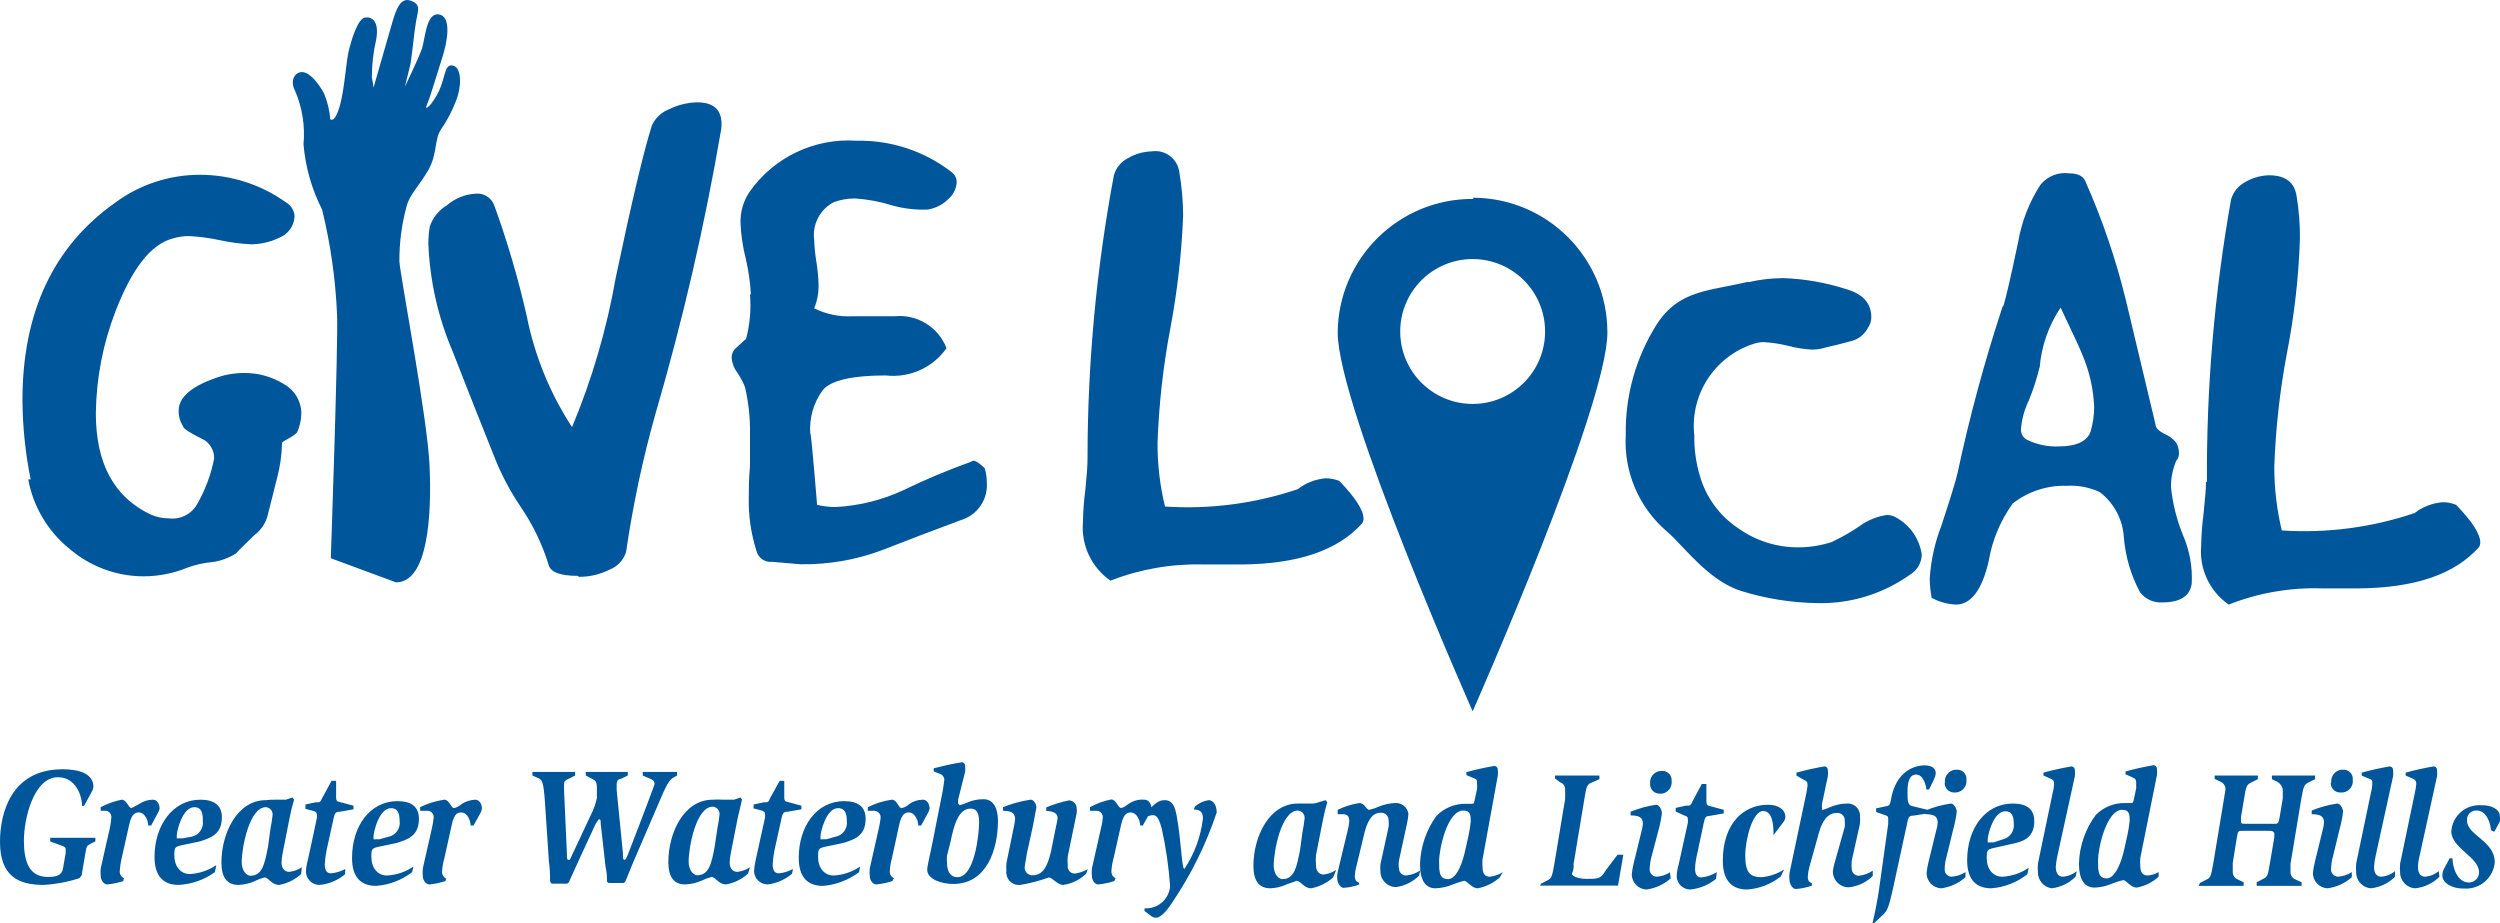 <?xml version="1.0" encoding="UTF-8"?>
<svg id="Layer_1" data-name="Layer 1" xmlns="http://www.w3.org/2000/svg" viewBox="0 0 336.582 124.275">
  <defs>
    <style>
      .cls-1 {
        fill: #00569b;
      }
    </style>
  </defs>
  <path class="cls-1" d="M146.417,61.664c.008-12.76,1.194-25.493,3.543-38.035.267-.995.939-1.833,1.853-2.308.986-.586,2.105-.911,3.251-.943,1.775-.269,3.432.952,3.701,2.728.002.012.004.024.005.036.332,1.933.506,3.89.52,5.851-.199,5.107-.775,10.192-1.723,15.214-.964,5.074-1.54,10.215-1.723,15.376-.022,2.902.317,5.796,1.008,8.615,6.056.397,12.13-.398,17.88-2.341,1.084-.85,2.397-1.359,3.771-1.463.624.005,1.241.127,1.82.358,2.146,2.243,3.251,3.934,3.251,5.071,0,.231-.067.457-.195.65-3.251,3.608-8.55,5.461-16.254,5.526h-5.039c-4.297-.127-8.576.614-12.581,2.178-2.56-1.78-3.973-4.793-3.706-7.9.026-1.457.135-2.911.325-4.356.195-1.918.293-3.251.293-4.259M235.36,37.998c1.545-.362,3.127-.547,4.714-.553,2.861.096,5.694.588,8.42,1.463,2.308.65,3.446,1.918,3.446,3.803-.002.512-.161,1.011-.455,1.43-.487.938-1.371,1.607-2.406,1.82-1.105.293-2.178.585-3.251.813-.61.195-1.246.293-1.885.293-1.099-.059-2.188-.234-3.251-.52-1.067-.26-2.155-.423-3.251-.488-.488.005-.972.093-1.43.26-5.217,1.72-8.514,6.862-7.9,12.321-.03,1.837.222,3.668.748,5.429.82,2.851,2.615,5.325,5.071,6.989,2.391,1.732,5.272,2.655,8.225,2.633,1.513-.008,3.015-.249,4.454-.715,1.291-.602,2.531-1.308,3.706-2.113,1.091-.806,2.364-1.331,3.706-1.528.522.001,1.032.16,1.463.455,1.765,1.05,2.96,2.843,3.251,4.876-.03,1.131-.645,2.165-1.625,2.731-3.622,2.571-7.977,3.905-12.418,3.803-3.473-.051-6.922-.598-10.24-1.625-4.519-1.398-7.867-6.209-10.045-8.03-3.773-3.233-5.818-8.043-5.526-13.003-.09-5.252,1.356-10.416,4.161-14.856,3.023-4.714,7.152-4.486,12.321-5.754M269.721,41.184c.293-.878.975-3.771,1.983-8.582.469-2.743,1.486-5.363,2.991-7.704.935-1.17,2.417-1.763,3.901-1.56,1.138,0,1.885.358,2.178,1.105,2.278,5.138,4.095,10.469,5.429,15.929l3.999,16.774c0,.423.39.845,1.203,1.268.628.253,1.177.668,1.593,1.203.231.406.354.865.358,1.333.033.392-.096.779-.358,1.073-.48,1.119-.723,2.326-.715,3.543.229,2.234.777,4.423,1.625,6.502.89,2.047,1.29,4.273,1.17,6.502-.228,1.69-1.56,2.536-3.966,2.536-1.163.074-2.285-.438-2.991-1.365-1.221-2.274-1.963-4.775-2.178-7.347-.131-2.425-1.319-4.671-3.251-6.144-1.391-.647-2.922-.938-4.454-.845-2.619-.077-5.183.762-7.249,2.373-1.675,2.313-2.788,4.984-3.251,7.802-.91,3.868-2.373,5.819-4.421,5.819-1.138-.056-2.249-.367-3.251-.91-.167-.868-.254-1.749-.26-2.633.16-2.417.686-4.796,1.56-7.054,1.3-3.934,2.016-6.307,2.178-7.087,1.618-7.592,3.647-15.091,6.079-22.463M274.597,49.409c-.359,1.52-.837,3.009-1.43,4.454-.583,1.193-.946,2.482-1.073,3.803-.077.621.232,1.226.78,1.528,1.321.654,2.785.967,4.259.91,2.471,0,3.933-.715,4.356-2.081.297-1.058.45-2.152.455-3.251-.098-2.359-.615-4.682-1.528-6.859-.195-.553-1.203-2.763-2.991-6.502-1.627,2.432-2.601,5.242-2.828,8.16M297.125,64.883c-.073-12.751,1.016-25.481,3.251-38.035.287-.985.954-1.815,1.853-2.308.986-.586,2.105-.911,3.251-.943,2.167,0,3.403.91,3.706,2.731.33,1.943.482,3.913.455,5.884-.167,5.109-.743,10.197-1.723,15.214-.964,5.074-1.54,10.215-1.723,15.376-.006,2.901.333,5.793,1.008,8.615,6.056.397,12.13-.398,17.88-2.341,1.096-.851,2.419-1.36,3.803-1.463.613.003,1.221.124,1.788.358,2.178,2.243,3.251,3.933,3.251,5.071,0,.231-.067.457-.195.65-3.251,3.608-8.517,5.461-16.254,5.526h-4.811c-4.309-.146-8.602.596-12.613,2.178-2.56-1.78-3.973-4.793-3.706-7.9.026-1.457.135-2.911.325-4.356.195-1.918.325-3.251.325-4.259M198.398,26.783c-10.018-.09-18.212,7.958-18.302,17.976,0,0,0,0,0,.001,0,10.045,18.172,51.005,18.172,51.005,0,0,18.14-40.96,18.14-51.005s-8.121-18.14-18.14-18.14h0M198.268,54.382c-5.386,0-9.752-4.366-9.752-9.752s4.366-9.752,9.752-9.752,9.752,4.366,9.752,9.752h0c0,5.386-4.366,9.752-9.752,9.752M44.536,75.155s1.008-28.802.845-32.736c-.199-4.79-.874-9.549-2.016-14.206-1.395-2.736-2.245-5.717-2.503-8.777.229-2.463-.162-4.944-1.138-7.217-.748-1.398,0-2.633,1.073-2.503s2.211,1.723,2.828,2.861c.46,1.109.745,2.282.845,3.478,0,0,.585.618,1.268-1.755s.845-6.177,1.3-7.834,1.203-3.933,2.081-4.096,1.983.39,1.528,2.958c-.39,1.684-.586,3.408-.585,5.136.11.438.186.883.228,1.333,0,0,1.69-5.917,2.243-7.802S53.639-.427,55.199.061s1.073,1.333.813,2.828c-.26,1.495-.52,4.421-.748,5.721l-.748,3.056s1.82-3.771,2.276-5.071.553-4.941,2.308-4.649,1.105,3.738.488,5.656-1.658,5.461-2.113,6.502.748,0,1.625-1.853.715-3.738,1.918-3.413,1.138,2.991.293,4.941c-.496,1.274-1.14,2.485-1.918,3.608-.975,1.463-.455,3.251-1.723,5.494-1.268,2.243-2.536,3.251-2.958,5.006-.639,2.385-.956,4.845-.943,7.314.163,2.211,3.771,21,4.064,27.502.293,6.502-.163,15.701-4.519,15.701M4.128,64.557c-.709-3.511-1.079-7.081-1.105-10.663,0-11.876,4.183-20.762,12.548-26.657,3.291-2.41,7.266-3.709,11.345-3.706,4.149,0,8.195,1.296,11.573,3.706.686.387,1.128,1.098,1.17,1.885-.056,1.292-.873,2.429-2.081,2.893-1.177.566-2.465.865-3.771.878-1.411-.07-2.813-.255-4.194-.553-1.37-.298-2.761-.483-4.161-.553-.749-.006-1.495.104-2.211.325-2.926.78-5.461,4.031-7.672,9.752-1.707,4.398-2.609,9.066-2.666,13.784,0,6.783,2.481,11.335,7.444,13.653.761.324,1.579.489,2.406.488,1.522.189,3.009-.554,3.771-1.885,1.106-1.917,1.886-4.004,2.308-6.177.019-.992-.472-1.925-1.3-2.471-1.918-.943-2.893-1.56-2.893-1.885-.403-.617-.607-1.344-.585-2.081,0-1.929,1.95-3.489,5.851-4.681.943-.259,1.916-.391,2.893-.39,1.916-.033,3.8.486,5.429,1.495,1.436.79,2.331,2.295,2.341,3.934-.013.898-.213,1.783-.585,2.601-.304.28-.643.521-1.008.715-.65.358-1.008.553-1.008.683-.031,1.615-.26,3.22-.683,4.779l-1.203,4.779c-.237,1.118-.873,2.111-1.788,2.796-1.463,1.398-2.276,2.211-2.471,2.471-.979.642-2.09,1.053-3.251,1.203-1.11.098-2.202.339-3.251.715-1.896.787-3.928,1.196-5.982,1.203-3.662-.005-7.202-1.319-9.98-3.706-2.915-2.354-4.887-5.676-5.559-9.362M77.76,77.528c-2.341,0-3.641-.488-3.901-1.495-.852-2.761-2.113-5.38-3.738-7.769-1.456-2.144-2.667-4.445-3.608-6.859-1.885-4.703-3.749-9.417-5.591-14.141-1.951-4.574-3.053-9.465-3.251-14.434,0-.784.066-1.567.195-2.341.399-1.183,1.206-2.185,2.276-2.828,1.113-.97,2.523-1.531,3.999-1.593,1.067-.062,2.046.587,2.406,1.593,1.776,4.898,3.242,9.904,4.389,14.986,1.064,5.293,3.127,10.335,6.079,14.856,2.701-6.469,4.675-13.218,5.884-20.123,2.167-10.294,3.793-17.132,4.876-20.513.453-.982,1.269-1.751,2.276-2.146,1.183-.59,2.482-.912,3.803-.943,2.438,0,3.511,1.203,3.251,3.576-2.211,12.924-5.164,25.71-8.842,38.295-1.726,6.116-3.051,12.338-3.966,18.627-.325,1.101-1.141,1.989-2.211,2.406-1.287.658-2.715.993-4.161.975M101.101,39.656c-.096-1.609-.324-3.207-.683-4.779-.401-1.564-.641-3.166-.715-4.779-.059-1.511.362-3.002,1.203-4.259,3.27-4.669,8.747-7.284,14.434-6.892,4.601-.093,9.097,1.386,12.743,4.194.483.339.754.906.715,1.495-.08.847-.488,1.629-1.138,2.178-.75.746-1.718,1.236-2.763,1.398-1.646.066-3.292-.131-4.876-.585-1.605-.5-3.264-.805-4.941-.91-.953,0-1.899.166-2.796.488-1.883.962-2.952,3.009-2.666,5.104.033.981.131,1.958.293,2.926.162,1,.26,2.01.293,3.023.033,1.113-.166,2.22-.585,3.251,1.563.776,3.296,1.145,5.039,1.073h5.754c3.042-.323,5.921,1.437,7.022,4.291-1.84,2.629-4.972,4.039-8.16,3.673-4.529,0-7.358.65-8.485,1.95-1.276,1.732-1.877,3.87-1.69,6.014,0-.878.325,2.308.91,9.46.82.195,1.66.293,2.503.293,3.163-.166,6.264-.939,9.135-2.276,2.972-1.445,6.022-2.725,9.135-3.836.26-.325.878,0,1.788.878.195.643.293,1.311.293,1.983.143,2.274-1.298,4.347-3.478,5.006-3.576,1.333-7.119,2.666-10.663,4.064-3.502,1.305-7.218,1.945-10.955,1.885l-3.771-.325c-1.021.123-1.966-.554-2.178-1.56-.725-2.313-1.066-4.729-1.008-7.152,0-.943,0-2.341.163-4.226v-4.356c.034-2.112-.195-4.219-.683-6.274-.271-.661-.609-1.293-1.008-1.885-.445-.572-.716-1.261-.78-1.983-.015-.44.136-.869.423-1.203l1.528-1.398c.514-1.95.69-3.973.52-5.982"/>
  <path class="cls-1" d="M10.695,118.229c-1.568.515-3.196.821-4.844.91-3.446,0-5.851-1.235-5.851-5.819,0-3.673,1.398-9.752,8.42-9.752,2.438,0,4.161.683,4.161,2.373-.037.254-.126.497-.26.715l-1.008,1.853h-.26c0-1.203-.748-3.868-3.251-3.868-3.251,0-4.584,5.559-4.584,8.517s.748,4.909,3.251,4.909c1.69,0,1.918-.553,2.048-1.333l.325-1.885v-.488c0-.325-.228-.39-.65-.553l-1.43-.52v-.488h6.079v.488l-.618.293c-.52.26-.585.423-.683,1.04l-.553,3.251-.293.358ZM16.612,118.619c-.707.232-1.437.385-2.178.455-.488,0-.878-.618-.878-1.138-.032-.335-.032-.673,0-1.008l1.235-5.461c.097-.45.162-.906.195-1.365.06-.446-.241-.86-.683-.943h-.748v-.488c.892-.465,1.843-.804,2.828-1.008.683,0,.91,1.138,1.333,1.138l1.073-.585c.529-.355,1.151-.548,1.788-.553.585,0,.91.618.91,1.203-.041.207-.118.405-.228.585l-.91,1.69h-.39c0-.553-.39-1.755-1.268-1.755-.325,0-.943,0-1.3,1.658l-1.008,4.486c-.137.566-.224,1.142-.26,1.723-.04.409.181.799.553.975l-.065.39ZM28.932,117.416c-1.426,1.032-3.119,1.63-4.876,1.723-2.081,0-3.251-1.203-3.251-3.771,0-4.259,2.471-7.704,6.177-7.704,1.788,0,2.893.715,2.893,2.373,0,2.373-1.625,2.796-2.991,3.251l-2.471.52c-.878.195-.943.325-.943,1.333,0,1.528.845,2.536,2.113,2.536,1.266-.082,2.489-.497,3.543-1.203l-.195.943ZM25.682,112.67c1.037-.151,1.761-1.106,1.625-2.146v-.163c0-.975-.228-1.69-1.138-1.69-1.625,0-2.373,3.251-2.373,3.803s0,.39.228.39h.553l1.105-.195ZM40.538,117.676c-.827.758-1.853,1.266-2.958,1.463-1.008,0-1.43-1.008-1.95-1.008-.474.119-.932.294-1.365.52-.691.292-1.429.457-2.178.488-1.463,0-2.276-.943-2.276-3.023,0-3.868,2.081-8.387,5.982-8.387.421-.051.844-.073,1.268-.065h1.43l.878-.293.228.293c-.255.821-.462,1.657-.618,2.503l-.91,4.616c-.102.448-.157.906-.163,1.365,0,.78.423,1.235,1.04,1.235.604-.072,1.182-.284,1.69-.618l-.098.91ZM36.409,111.597c.132-.623.229-1.252.293-1.885.037-.537-.369-1.003-.906-1.04-.001,0-.003,0-.004,0-2.211,0-3.251,5.429-3.251,7.412,0,1.17.683,1.82,1.17,1.82,1.593,0,1.918-1.56,2.373-3.901l.325-2.406ZM46.454,117.708c-.968.809-2.158,1.308-3.413,1.43-1.005.018-1.835-.782-1.853-1.787,0,0,0,0,0,0,.023-.529.11-1.053.26-1.56l1.203-5.591c.033-.194.033-.391,0-.585,0-.293-.26-.358-.423-.423l-1.105-.293v-.585l1.333-.293c.585,0,.683,0,.91-.553l1.268-2.341h.618v1.983c0,.683,0,.78.65.91l1.69.455v.488l-1.853.325c-.65,0-.683.293-.845.975l-.91,4.129c-.137.653-.224,1.316-.26,1.983,0,.845.293,1.203.845,1.203.673-.06,1.326-.259,1.918-.585l-.033.715ZM55.492,117.416c-1.4,1.076-3.083,1.72-4.844,1.853-2.113,0-3.251-1.203-3.251-3.771,0-4.259,2.406-7.639,6.112-7.639,1.82,0,2.893.715,2.893,2.373,0,2.373-1.593,2.796-2.958,3.251l-2.471.52c-.91.195-.975.325-.975,1.333,0,1.528.845,2.536,2.113,2.536,1.269-.066,2.496-.483,3.543-1.203l-.163.748ZM52.241,112.67c1.025-.182,1.718-1.149,1.56-2.178,0-.975-.26-1.69-1.138-1.69-1.658,0-2.373,3.251-2.373,3.803s0,.39.228.39h.553l1.17-.325ZM59.978,118.619c-.707.232-1.437.385-2.178.455-.488,0-.878-.618-.878-1.138-.032-.335-.032-.673,0-1.008l1.235-5.461c.107-.449.183-.906.228-1.365.057-.463-.273-.885-.737-.941-.004,0-.007,0-.011-.001h-1.073v-.488c1.024-.505,2.121-.845,3.251-1.008.683,0,.91,1.138,1.3,1.138.403-.097.773-.299,1.073-.585.541-.329,1.155-.519,1.788-.553.585,0,.91.618.91,1.203-.036.204-.101.401-.195.585l-.943,1.69h-.39c0-.553-.358-1.755-1.268-1.755-.325,0-.943,0-1.268,1.658l-1.008,4.551c-.163.561-.261,1.139-.293,1.723-.04.409.181.799.553.975l-.098.325ZM74.054,118.619c.015-.924-.04-1.847-.163-2.763l-.52-7.834c-.195-2.731-.358-3.023-.878-3.251l-.813-.358v-.488h5.754v.488l-.845.423c-.423.195-.65.293-.65.78v.748l.39,8.68c0,.553,0,.715.228.715s.163,0,.39-.488l2.633-5.624c.361-.697.623-1.441.78-2.211v-1.333c0-.91-.228-1.04-.683-1.268l-.813-.423v-.488h5.656v.488l-.943.455c-.325,0-.553.26-.553.683v.845l.845,8.485c0,.553,0,.878.195.878s.293-.293.488-.748l1.625-4.226c.78-2.081,1.95-5.104,1.95-5.234s0-.488-.618-.715l-.975-.423v-.488h4.616v.488l-.455.26c-.65.358-.975,1.008-2.081,3.608l-3.511,8.16-.91,2.243-.228.195h-2.048l-.195-.195c.015-.666-.051-1.332-.195-1.983l-.65-5.786c0-.423,0-.618-.26-.618l-.423.618-1.82,3.933c-.878,1.885-1.56,3.446-1.788,3.933l-.228.195h-2.113l-.195-.358ZM100.711,117.611c-.827.758-1.853,1.266-2.958,1.463-1.008,0-1.43-1.008-1.95-1.008-.483.125-.951.299-1.398.52-.68.292-1.407.457-2.146.488-1.495,0-2.276-.943-2.276-3.023,0-3.868,2.048-8.387,5.982-8.387.444-.032.889-.032,1.333,0h1.528l.878-.293.195.293-.585,2.503-.91,4.616c-.102.448-.157.906-.163,1.365,0,.78.423,1.235,1.04,1.235.604-.072,1.182-.284,1.69-.618l-.26.845ZM96.582,111.532c.132-.623.229-1.252.293-1.885.037-.537-.369-1.003-.906-1.04-.001,0-.003,0-.004,0-2.243,0-3.251,5.429-3.251,7.412,0,1.17.683,1.82,1.138,1.82,1.593,0,1.95-1.56,2.373-3.901l.358-2.406ZM106.627,117.643c-.923.78-2.052,1.277-3.251,1.43-1.005.018-1.835-.782-1.853-1.787,0,0,0,0,0,0,.028-.526.104-1.048.228-1.56l1.235-5.591c.033-.194.033-.391,0-.585,0-.293-.26-.358-.423-.423l-1.105-.293v-.52l1.333-.293c.585,0,.683,0,.878-.553l1.3-2.341h.618v1.983c0,.683,0,.78.65.91l1.658.455v.488l-1.885.325c-.618,0-.65.293-.813.975l-.91,4.129c-.137.653-.224,1.316-.26,1.983,0,.845.293,1.203.845,1.203.662-.065,1.303-.264,1.885-.585l-.13.65ZM115.664,117.416c-1.415,1.07-3.107,1.713-4.876,1.853-2.081,0-3.251-1.203-3.251-3.771,0-4.259,2.406-7.639,6.112-7.639,1.82,0,2.893.715,2.893,2.373,0,2.373-1.593,2.796-2.991,3.251l-2.471.52c-.878.195-.943.325-.943,1.333,0,1.528.845,2.536,2.113,2.536,1.269-.066,2.496-.483,3.543-1.203l-.13.748ZM112.414,112.67c1.038-.167,1.749-1.138,1.593-2.178,0-.975-.26-1.69-1.17-1.69-1.625,0-2.373,3.251-2.373,3.803s0,.39.26.39h.52l1.17-.325ZM120.151,118.619c-.707.232-1.437.385-2.178.455-.488,0-.878-.618-.878-1.138-.032-.335-.032-.673,0-1.008l1.235-5.461c.107-.449.183-.906.228-1.365.037-.483-.325-.905-.808-.942-.002,0-.003,0-.005,0h-.91v-.488c1.022-.508,2.12-.849,3.251-1.008.683,0,.878,1.138,1.3,1.138.403-.097.773-.299,1.073-.585.529-.355,1.151-.548,1.788-.553.585,0,.91.618.91,1.203-.041.207-.118.405-.228.585l-.91,1.69h-.39c0-.553-.39-1.755-1.268-1.755-.325,0-.943,0-1.3,1.658l-.975,4.486c-.163.561-.261,1.139-.293,1.723-.04.409.181.799.553.975l-.195.39ZM128.993,107.663v.488l.195.26c.379-.096.749-.227,1.105-.39.668-.283,1.387-.427,2.113-.423,1.56,0,1.95,1.593,1.95,2.926,0,3.771-1.463,8.485-6.014,8.485-1.56,0-3.511-.618-3.511-1.918,0-.488.358-1.853.683-3.511l1.43-7.217.195-1.398c-.03-.389-.304-.716-.683-.813l-.748-.293v-.423c1.268-.325,2.536-.618,3.803-.813.251.017.44.235.423.485,0,0,0,.002,0,.002.034.27.034.543,0,.813l-.943,3.738ZM127.497,115.205c-.032.313-.032.629,0,.943,0,1.3.553,1.95,1.398,1.95,2.373,0,2.926-5.982,2.926-7.412s-.455-1.82-1.17-1.82c-1.625,0-2.243,2.308-2.666,4.421l-.488,1.918ZM146.222,117.643c-.845.814-1.926,1.337-3.088,1.495-.78,0-1.463-1.008-1.918-1.008-1.246.45-2.53.787-3.836,1.008-.924.115-1.767-.539-1.885-1.463-.032-.139-.032-.284,0-.423-.033-.346-.033-.694,0-1.04l.975-4.746c.097-.384.162-.776.195-1.17,0-.975-.65-1.105-1.625-1.138v-.488c1.192-.479,2.436-.817,3.706-1.008.455,0,.78.585.78,1.073l-.455,2.438-.813,3.706-.293,1.755c-.096.567.286,1.103.853,1.199.008.001.017.003.025.004h.195c1.3,0,1.983-1.073,2.471-3.251l.65-3.251c.11-.394.186-.796.228-1.203,0-.715-.748-.943-1.528-.943v-.488c.986-.412,2.009-.727,3.056-.943.58.018,1.041.493,1.04,1.073.033.216.033.435,0,.65l-1.203,5.819c-.032.422-.032.846,0,1.268-.056.518.318.983.835,1.039.003,0,.007,0,.01.001h.163c.593-.097,1.165-.295,1.69-.585l-.228.618ZM150.026,118.619c-.707.232-1.437.385-2.178.455-.488,0-.845-.618-.845-1.138-.032-.335-.032-.673,0-1.008l1.235-5.461c.124-.446.201-.903.228-1.365.057-.463-.273-.885-.737-.941-.004,0-.007,0-.011-.001h-.975v-.488c.895-.49,1.86-.84,2.861-1.04.683,0,.91,1.138,1.3,1.138s.65-.293,1.105-.585c.615-.404,1.348-.587,2.081-.52.585,0,.943.618.943,1.203-.041.207-.118.405-.228.585l-.943,1.69h-.358c0-.553-.39-1.755-1.268-1.755-.325,0-.943,0-1.3,1.658l-1.008,4.486c-.163.561-.261,1.139-.293,1.723-.04.409.181.799.553.975l-.163.39ZM160.883,108.574c.524-.454,1.167-.747,1.853-.845.488,0,1.073.52,1.073,1.658-1.442,4.308-3.465,8.398-6.014,12.158-.878,1.365-1.658,2.016-2.178,2.016-.225-.007-.442-.087-.618-.228l-.91-.683v-.358c1.761.113,3.291-1.2,3.446-2.958-.183-2.636-.563-5.255-1.138-7.834-.293-1.008-.553-1.755-1.17-1.755-.34.009-.669.123-.943.325v-.618c.748-.715,1.398-1.723,2.503-1.723s1.398.91,1.625,2.081c.618,3.251.683,7.184,1.04,7.184,1.358-2.036,2.215-4.364,2.503-6.794,0-1.04-.553-1.203-1.235-1.203l.163-.423ZM179.478,118.131c-.831.752-1.856,1.259-2.958,1.463-.975,0-1.398-1.008-1.95-1.008l-1.365.488c-.684.318-1.425.495-2.178.52-1.463,0-2.276-.943-2.276-3.023,0-3.868,2.081-8.387,5.982-8.387h2.113c.257-.03.509-.096.748-.195l.878-.26.228.26c-.252.833-.458,1.68-.618,2.536l-.91,4.616c-.033.455-.033.911,0,1.365,0,.78.423,1.235,1.04,1.235.604-.072,1.182-.284,1.69-.618l-.423,1.008ZM175.35,112.052c.132-.623.229-1.252.293-1.885.037-.537-.369-1.003-.906-1.04-.001,0-.003,0-.004,0-2.211,0-3.251,5.429-3.251,7.412,0,1.17.683,1.82,1.17,1.82,1.593,0,1.918-1.56,2.373-3.901l.325-2.406ZM183.021,119.074c-.686.266-1.411.42-2.146.455-.39,0-.845-.618-.845-1.3-.011-.273.011-.545.065-.813l1.365-5.689c.099-.373.164-.753.195-1.138,0-.65-.195-.975-.91-.975h-.65v-.585c.913-.449,1.888-.756,2.893-.91.813,0,.91.91,1.365.91.459-.103.906-.256,1.333-.455.664-.265,1.367-.419,2.081-.455.912-.096,1.735.553,1.853,1.463-.033.438-.098.872-.195,1.3l-1.073,4.941c-.065.387-.065.783,0,1.17.034.495.446.879.943.878.686-.064,1.346-.299,1.918-.683l-.163.715c-.843.822-1.924,1.356-3.088,1.528-1.167,0-2.113-.945-2.114-2.112,0-.022,0-.044.001-.066-.032-.292-.032-.586,0-.878l1.105-5.071c.034-.27.034-.543,0-.813.037-.555-.383-1.036-.939-1.073-.001,0-.003,0-.004,0h-.163c-1.105,0-1.82,1.105-2.276,3.251l-.943,3.901c-.126.434-.202.881-.228,1.333,0,.585.195.78.52.91l.098.26ZM201.909,118.131c-.831.752-1.856,1.259-2.958,1.463-.845,0-1.365-1.008-1.853-1.008-.509.128-1.009.291-1.495.488-.741.317-1.535.493-2.341.52-1.333,0-2.081-1.04-2.081-3.251.068-2.34.838-4.605,2.211-6.502,1.051-1.071,2.498-1.66,3.999-1.625h.748c.26,0,.293,0,.39-.455l.325-1.528c.032-.248.032-.5,0-.748,0-.52,0-.585-.683-.813l-.748-.325v-.39c1.252-.347,2.522-.629,3.803-.845.257.034.442.262.423.52.034.27.034.543,0,.813l-2.048,11.248c-.033.346-.033.694,0,1.04,0,.878.293,1.3,1.008,1.3.614-.072,1.203-.283,1.723-.618l-.423.715ZM197.715,112.475c.129-.612.227-1.231.293-1.853,0-.813,0-1.495-1.008-1.495-2.113,0-3.251,5.071-3.251,6.859,0,1.3,0,2.373,1.203,2.373s2.016-2.373,2.341-3.999l.423-1.885ZM207.468,118.976l.878-.455c.553-.26.618-.553.91-2.146l1.463-8.81v-1.235c.036-.454-.248-.873-.683-1.008l-.683-.52v-.39h5.982v.488l-1.105.488c-.553.228-.65.488-.91,2.113l-1.463,8.81c.047.422-.021.848-.195,1.235-.195.228.455.78,1.983.78s1.853,0,2.536-1.138l1.593-2.113h.78l-.715,4.161h-10.5l.13-.26ZM224.925,118.261c-.91.812-2.042,1.332-3.251,1.495-1.118-.035-2.001-.962-1.983-2.081.055-.493.142-.981.26-1.463l1.008-4.129c.122-.38.199-.772.228-1.17,0-.975-.65-1.105-1.658-1.138v-.488c1.105-.457,2.262-.774,3.446-.943.455,0,.78.813.78,1.073-.1.824-.263,1.639-.488,2.438l-.91,3.446c-.153.551-.24,1.119-.26,1.69-.037.537.369,1.003.906,1.04.001,0,.003,0,.004,0,.648-.029,1.277-.231,1.82-.585l.098.813ZM222.161,105.518c-.096-.841.495-1.605,1.333-1.723h.195c.678-.075,1.289.414,1.364,1.092,0,.005,0,.009.001.014v.26c.097.823-.48,1.573-1.3,1.69h-.228c-.698.056-1.309-.465-1.365-1.163,0-.002,0-.005,0-.007v-.163ZM231.036,118.326c-.984.803-2.182,1.3-3.446,1.43-1.005.018-1.835-.782-1.853-1.787h0c.023-.529.11-1.053.26-1.561l1.235-5.591c.032-.205.032-.413,0-.618,0-.26-.26-.358-.423-.39l-1.203-.553v-.488l1.333-.293c.585,0,.683,0,.91-.553l1.268-2.373h.618v2.113c0,.65,0,.78.65.91l1.69.455v.488l-1.853.325c-.65,0-.683.293-.845.975l-.878,4.129c-.163.65-.261,1.314-.293,1.983,0,.813.293,1.203.845,1.203.74-.071,1.453-.316,2.081-.715l-.098.91ZM239.748,118.001c-1.299,1.041-2.889,1.654-4.551,1.755-2.113,0-3.251-1.333-3.251-3.836,0-5.104,2.828-7.574,6.079-7.574,1.43,0,2.341.65,2.341,1.658-.014.265-.117.517-.293.715l-1.3,1.723c0-.975,0-3.251-1.398-3.251s-2.406,3.771-2.406,6.014.618,2.893,2.211,2.893c1.077-.099,2.114-.456,3.023-1.04l-.455.943ZM243.617,116.668c-.126.434-.202.881-.228,1.333,0,.585.195.78.553.91v.325c-.703.248-1.435.401-2.178.455-.39,0-.845-.618-.845-1.3-.034-.27-.034-.543,0-.813l2.211-10.5c.107-.449.183-.906.228-1.365,0-.52-.195-.585-.683-.813l-.813-.488v-.39c1.252-.347,2.522-.629,3.803-.845.257.034.442.262.423.52.034.27.034.543,0,.813l-.78,3.673c-.032.226-.032.456,0,.683v.195c.424-.117.837-.27,1.235-.455.654-.256,1.346-.399,2.048-.423.894-.096,1.702.539,1.82,1.43.033.433.033.868,0,1.3l-1.105,4.941c-.033.389-.033.781,0,1.17.034.495.446.879.943.878.677-.059,1.327-.295,1.885-.683v.715c-.874.87-2.023,1.41-3.251,1.528-1.167,0-2.113-.945-2.114-2.112,0-.022,0-.044,0-.066.038-.295.093-.588.163-.878l1.43-5.071c.034-.27.034-.543,0-.813.056-.536-.332-1.016-.868-1.072-.003,0-.006,0-.01,0h-.195c-1.17,0-1.95.975-2.438,2.796l-1.235,4.421ZM252.102,124.275c.358-1.495.65-2.991.878-4.519l1.235-8.842v-.585c0-.39,0-.455-.52-.618l-1.105-.39v-.488l1.365-.293c.423,0,.52-.325.618-.813.618-3.771,3.023-4.681,4.551-4.681.91,0,1.495.358,1.495,1.073-.026.272-.103.537-.228.78l-.683,1.398h-.358c0-.455-.39-2.016-1.365-2.016s-1.17,1.138-1.17,2.341,0,1.788.683,1.918l2.016.488v.488l-1.885.293c-.65,0-.715.26-.878,1.105l-1.885,8.68c-.553,2.471-.748,2.991-1.3,3.511l-1.203,1.138-.26.032ZM264.617,118.099c-.91.812-2.042,1.332-3.251,1.495-1.118-.035-2.001-.962-1.983-2.081.055-.493.142-.981.26-1.463l1.008-4.129c.122-.38.199-.772.228-1.17,0-.975-.65-1.105-1.658-1.138v-.488c1.105-.457,2.262-.774,3.446-.943.455,0,.78.813.78,1.073-.1.824-.263,1.639-.488,2.438l-.878,3.608c-.168.548-.256,1.117-.26,1.69-.056.518.318.983.835,1.039.003,0,.007,0,.01.001.694-.024,1.369-.237,1.95-.618v.683ZM261.854,105.355c-.096-.841.495-1.605,1.333-1.723h.195c.678-.075,1.289.414,1.364,1.092,0,.005,0,.009.001.014v.26c.094.839-.51,1.595-1.348,1.689-.006,0-.011.001-.017.002h-.163c-.696.075-1.321-.428-1.396-1.125,0-.004,0-.009-.001-.013v-.195h.033ZM272.939,117.708c-1.39,1.098-3.077,1.754-4.844,1.885-2.081,0-3.251-1.203-3.251-3.771,0-4.291,2.438-7.639,6.144-7.639,1.788,0,2.893.683,2.893,2.373,0,2.341-1.625,2.763-2.991,3.056l-2.471.553c-.878.195-.943.325-.943,1.333,0,1.528.845,2.536,2.113,2.536,1.269-.066,2.496-.483,3.543-1.203l-.195.878ZM269.689,112.995c.93-.238,1.542-1.127,1.43-2.081,0-.975-.228-1.69-1.138-1.69-1.625,0-2.373,3.251-2.373,3.803s0,.39.228.39h.553l1.3-.423ZM279.441,118.034c-.873.878-2.02,1.428-3.251,1.56-1.062-.177-1.835-1.102-1.82-2.178-.033-.379-.033-.759,0-1.138l1.95-9.362c.124-.446.2-.903.228-1.365,0-.52-.195-.585-.683-.813l-.748-.325v-.39c1.252-.347,2.522-.629,3.803-.845.257.034.442.262.423.52.034.27.034.543,0,.813l-2.308,10.533c-.134.544-.221,1.099-.26,1.658,0,.91.39,1.333.975,1.333.681-.049,1.329-.31,1.853-.748l-.163.748ZM290.624,118.034c-.827.758-1.853,1.266-2.958,1.463-.845,0-1.365-1.008-1.82-1.008-.52.128-1.03.291-1.528.488-.729.318-1.513.495-2.308.52-1.365,0-2.113-1.04-2.113-3.251.065-2.346.848-4.615,2.243-6.502,1.036-1.073,2.475-1.662,3.966-1.625h.748c.26,0,.325,0,.423-.455l.325-1.528v-.748c0-.52-.195-.585-.683-.813l-.748-.325v-.39c1.252-.347,2.522-.629,3.803-.845.257.034.442.262.423.52.034.27.034.543,0,.813l-2.243,11.183c-.033.346-.033.694,0,1.04,0,.878.325,1.3,1.008,1.3.515-.042,1.015-.198,1.463-.455v.618ZM286.43,112.377c.129-.612.227-1.231.293-1.853,0-.813,0-1.495-1.008-1.495-2.081,0-3.251,5.071-3.251,6.859,0,1.3,0,2.373,1.17,2.373s2.048-2.373,2.373-3.999l.423-1.885ZM296.183,118.879l.878-.455c.585-.26.618-.553.91-2.146l1.463-8.81.195-1.235c-.011-.45-.294-.849-.715-1.008l-.748-.358v-.455h5.819v.488l-.91.455c-.585.293-.683.488-.943,2.146l-.423,2.503v.52c0,.325,0,.39.683.39h3.706c.585,0,.65,0,.813-.878l.423-2.536v-1.235c-.093-.418-.351-.782-.715-1.008l-.748-.358v-.488h5.819v.488l-.91.455c-.553.293-.65.488-.943,2.146l-1.463,8.81v1.105c.002.453.288.857.715,1.008l.78.358v.488h-6.047v-.488l.878-.455c.585-.26.65-.553.91-2.146l.585-3.446v-.52s0-.358-.618-.358h-3.706c-.488,0-.585,0-.715.878l-.553,3.446v1.235c.002.453.288.857.715,1.008l.748.358v.488h-6.047l.163-.39ZM316.63,118.099c-.91.812-2.042,1.332-3.251,1.495-1.118-.035-2.001-.962-1.983-2.081.055-.493.142-.981.26-1.463l1.008-4.129c.122-.38.199-.772.228-1.17,0-.975-.65-1.105-1.658-1.138v-.488c1.105-.457,2.262-.774,3.446-.943.455,0,.78.813.78,1.073-.1.824-.263,1.639-.488,2.438l-.878,3.608c-.153.551-.24,1.119-.26,1.69-.037.537.369,1.003.906,1.04.001,0,.003,0,.004,0,.672-.035,1.323-.249,1.885-.618v.683ZM313.867,105.355c-.096-.841.495-1.605,1.333-1.723h.195c.678-.075,1.289.414,1.364,1.092,0,.005,0,.009.001.014v.26c.097.823-.48,1.573-1.3,1.69h-.228c-.694.095-1.333-.391-1.428-1.085,0-.007-.002-.014-.003-.021v-.228h.065ZM322.449,118.034c-.873.878-2.02,1.428-3.251,1.56-1.134-.086-2.003-1.041-1.983-2.178-.033-.379-.033-.759,0-1.138l1.95-9.362c.124-.446.2-.903.228-1.365,0-.52,0-.585-.683-.813l-.748-.325v-.39c1.252-.347,2.522-.629,3.803-.845.257.034.442.262.423.52.034.27.034.543,0,.813l-2.308,10.533c-.134.544-.221,1.099-.26,1.658,0,.91.39,1.333,1.008,1.333.67-.055,1.305-.316,1.82-.748v.748ZM328.431,118.034c-.873.878-2.02,1.428-3.251,1.56-1.159-.053-2.067-1.018-2.048-2.178-.033-.379-.033-.759,0-1.138l1.95-9.362c.107-.449.183-.906.228-1.365,0-.52-.195-.585-.683-.813l-.748-.325v-.39c1.252-.347,2.522-.629,3.803-.845.257.034.442.262.423.52.034.27.034.543,0,.813l-2.308,10.533c-.15.541-.237,1.097-.26,1.658,0,.91.358,1.333.975,1.333.67-.055,1.305-.316,1.82-.748l.098.748ZM335.355,111.759c0-.715-.52-2.633-1.885-2.633-.68-.056-1.276.45-1.332,1.13,0,.003,0,.005,0,.008v.195c0,2.016,3.738,2.731,3.738,5.624-.173,2.113-2.014,3.693-4.129,3.543h-.163c-1.398,0-2.763-.715-2.763-1.755-.002-.293.065-.582.195-.845l.78-1.463h.39c0,1.17.618,3.251,2.211,3.251.754,0,1.365-.611,1.365-1.365,0-2.081-3.738-3.251-3.738-5.526.139-2.058,1.906-3.622,3.966-3.511h.195c1.268,0,2.373.553,2.373,1.463.032.248.032.5,0,.748l-.748,1.365-.455-.228Z"/>
</svg>